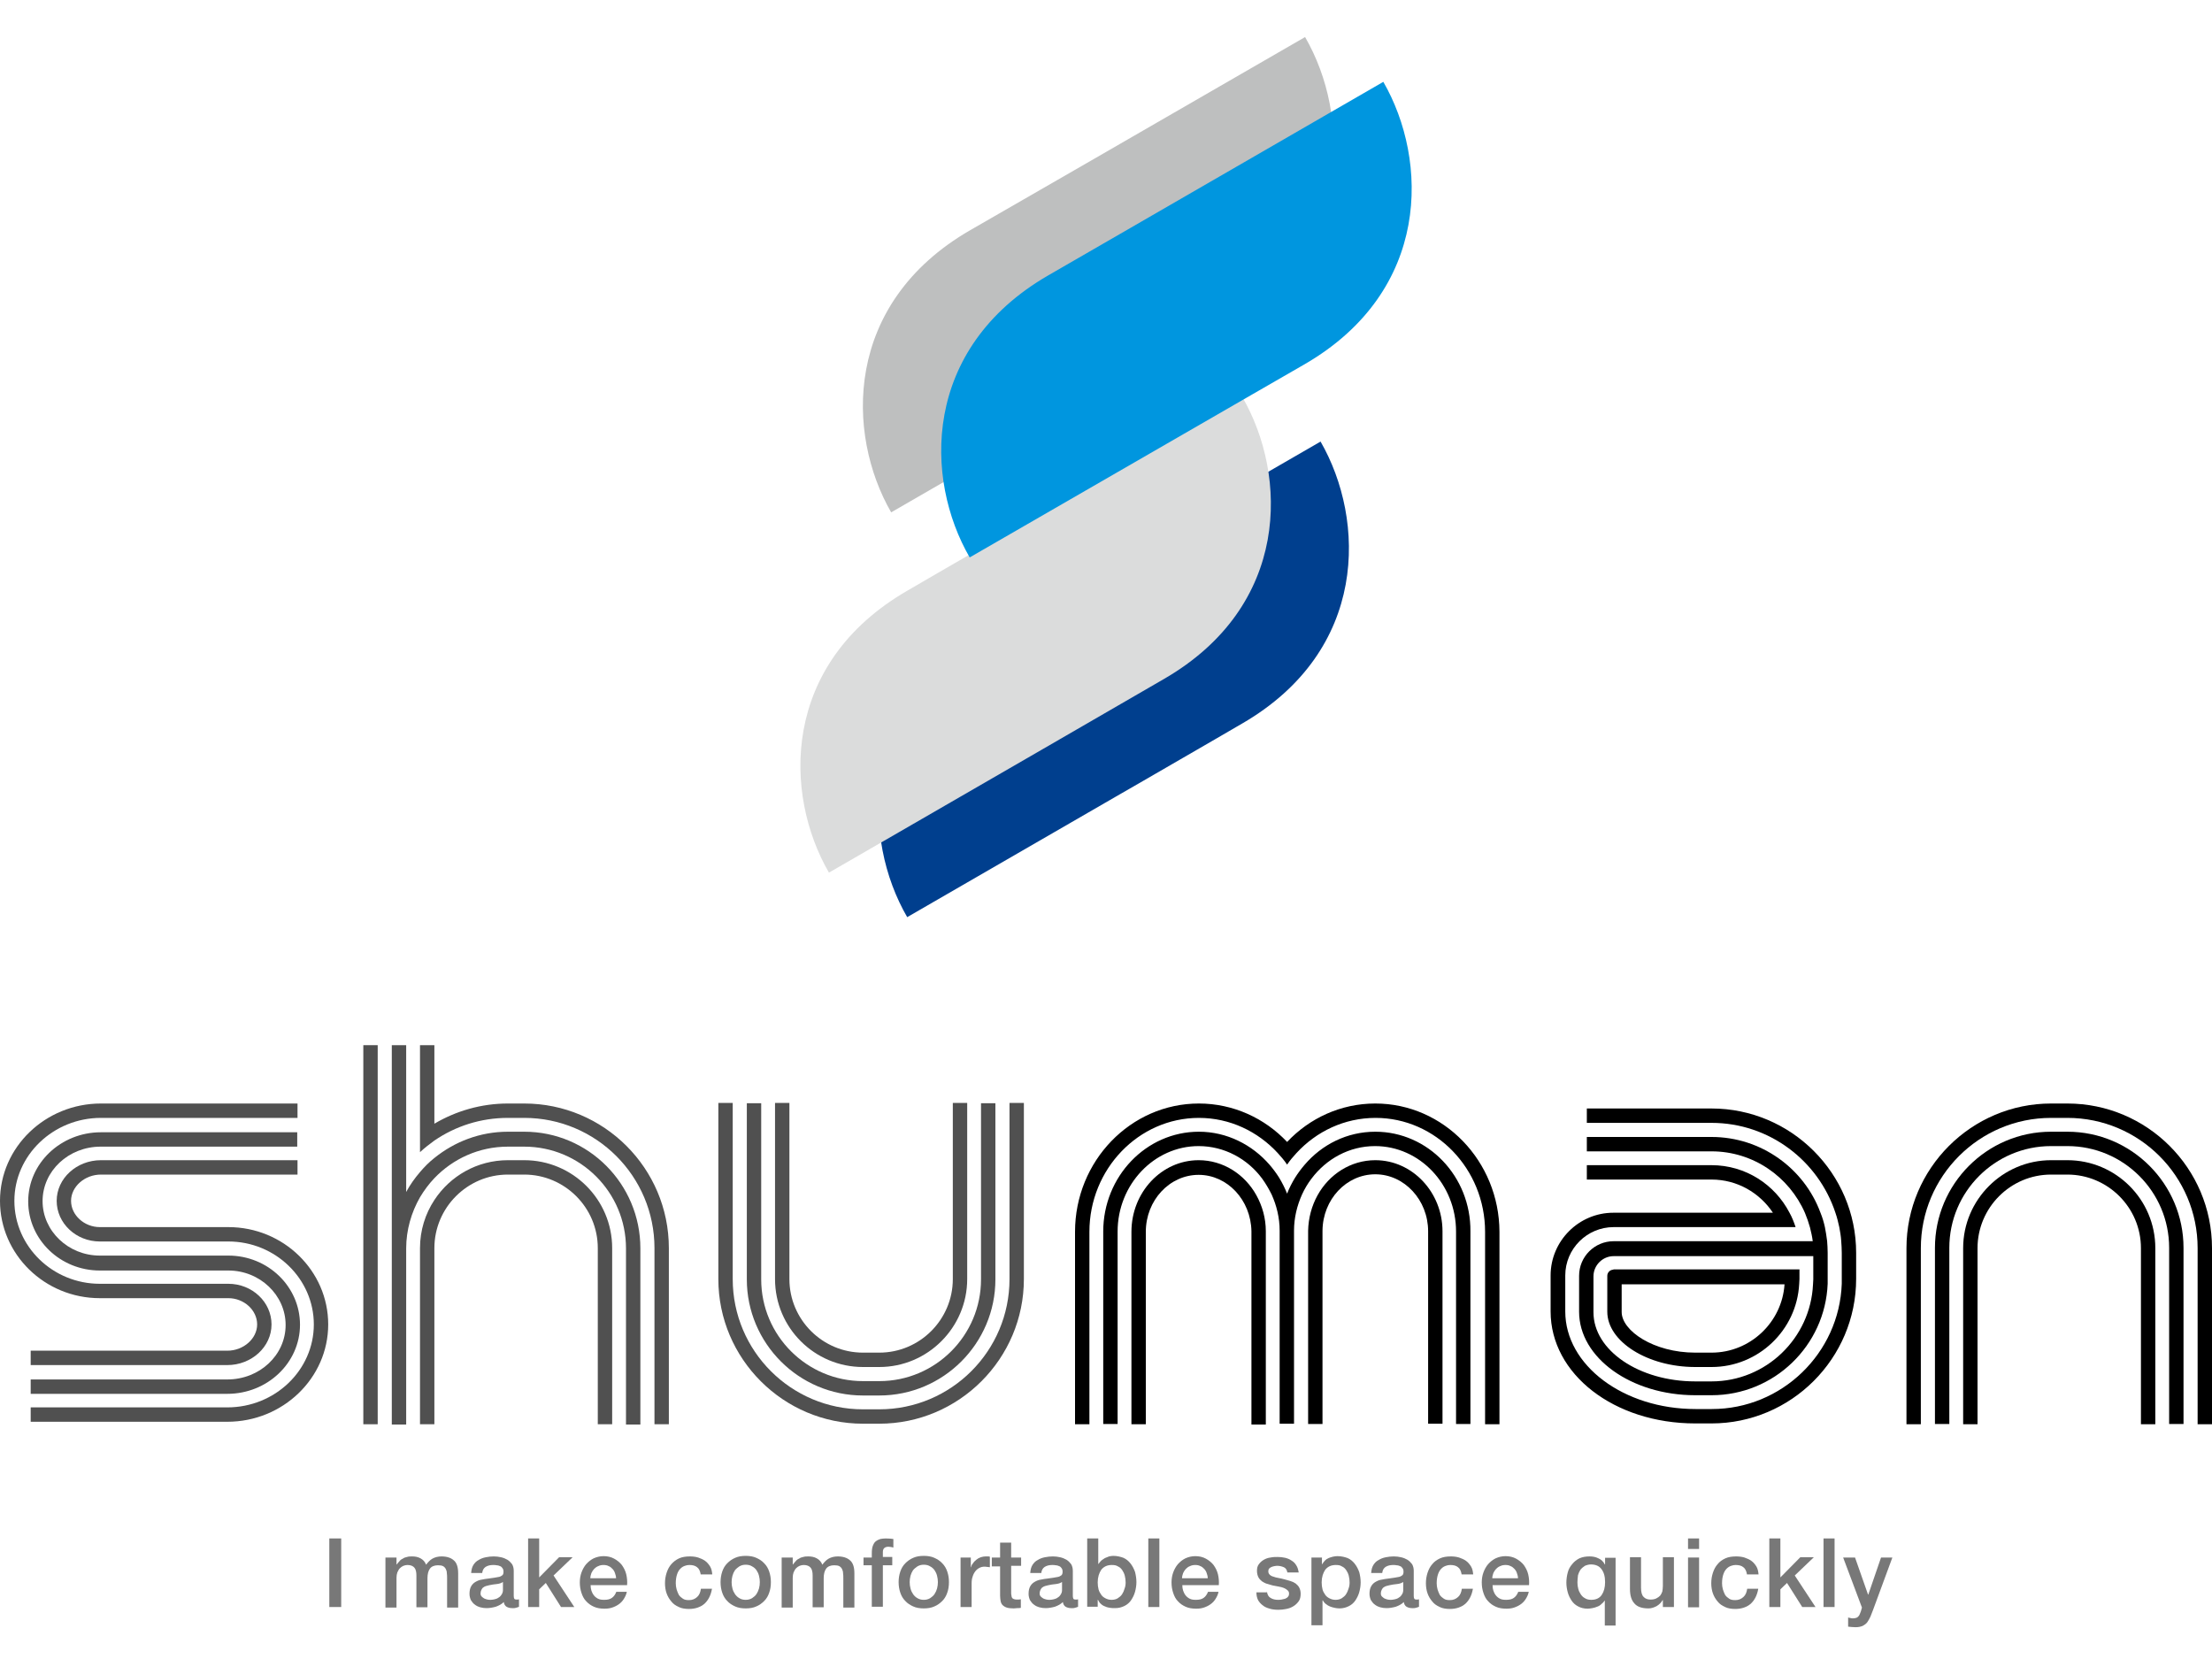 <?xml version="1.0" encoding="utf-8"?>
<!-- Generator: Adobe Illustrator 26.2.1, SVG Export Plug-In . SVG Version: 6.00 Build 0)  -->
<svg version="1.1" id="レイヤー_1" xmlns="http://www.w3.org/2000/svg" xmlns:xlink="http://www.w3.org/1999/xlink" x="0px"
	 y="0px" width="80px" height="60px" viewBox="0 0 80 60" style="enable-background:new 0 0 80 60;" xml:space="preserve">
<style type="text/css">
	.st0{fill:#003F8E;}
	.st1{fill:#DBDCDC;}
	.st2{fill:#BEBFBF;}
	.st3{fill:#0096DF;}
	.st4{fill:#505050;}
	.st5{fill:#787878;}
</style>
<g>
	<g>
		<g>
			<g>
				<path class="st0" d="M47.76,15.97l-7.53,4.35l0,0l-4.58,2.65c-4.58,2.65-4.48,7.37-2.84,10.2l7.53-4.35l0,0l0.99-0.57l2.61-1.51
					l0,0l0.98-0.57C49.5,23.52,49.39,18.8,47.76,15.97z"/>
			</g>
			<g>
				<g>
					<path class="st1" d="M44.93,14.36l-7.53,4.35l0,0l-1.75,1.01l-1.85,1.07l0,0l-0.98,0.57c-4.59,2.65-4.48,7.37-2.84,10.2
						l7.53-4.35l0,0l4.58-2.65C46.68,21.91,46.57,17.19,44.93,14.36z"/>
				</g>
				<g>
					<path class="st2" d="M47.2,1.34l-7.57,4.37l-4.55,2.62c-4.58,2.65-4.48,7.37-2.85,10.2l9.8-5.66l2.31-1.34
						C48.94,8.9,48.84,4.17,47.2,1.34z"/>
				</g>
			</g>
			<g>
				<path class="st3" d="M50.03,2.96l-9.14,5.28l-2.98,1.72c-4.58,2.65-4.48,7.37-2.84,10.2l10.21-5.89l1.91-1.1
					C51.77,10.51,51.66,5.79,50.03,2.96z"/>
			</g>
		</g>
		<g>
			<g>
				<g>
					<path class="st4" d="M36.51,39.89v6.37c0,2.6-2.11,4.71-4.71,4.71h-0.59c-2.6,0-4.71-2.11-4.71-4.71v-6.37h-0.52v6.37
						c0,2.88,2.35,5.23,5.23,5.23h0.59c2.88,0,5.23-2.35,5.23-5.23v-6.37H36.51z"/>
					<path class="st4" d="M31.21,49.44h0.59c1.75,0,3.18-1.43,3.18-3.18v-6.37h-0.52v6.37c0,1.46-1.19,2.66-2.66,2.66h-0.59
						c-1.46,0-2.66-1.19-2.66-2.66v-6.37h-0.52v6.37C28.03,48.02,29.46,49.44,31.21,49.44z"/>
					<path class="st4" d="M31.21,50.47h0.59c2.32,0,4.2-1.89,4.2-4.2v-6.37h-0.52v6.37c0,2.03-1.65,3.68-3.68,3.68h-0.59
						c-2.03,0-3.68-1.65-3.68-3.68v-6.37h-0.52v6.37C27.01,48.58,28.89,50.47,31.21,50.47z"/>
				</g>
				<g>
					<path d="M74.77,41.96h-0.59c-1.75,0-3.18,1.43-3.18,3.18v6.37h0.52v-6.37c0-1.46,1.19-2.66,2.66-2.66h0.59
						c1.46,0,2.66,1.19,2.66,2.66v6.37h0.52v-6.37C77.95,43.38,76.52,41.96,74.77,41.96z"/>
					<path d="M74.77,39.91h-0.59c-2.88,0-5.23,2.35-5.23,5.23v6.37h0.52v-6.37c0-2.6,2.11-4.71,4.71-4.71h0.59
						c2.6,0,4.71,2.11,4.71,4.71v6.37H80v-6.37C80,42.25,77.65,39.91,74.77,39.91z"/>
					<path d="M74.77,40.93h-0.59c-2.32,0-4.2,1.89-4.2,4.2v6.37h0.52v-6.37c0-2.03,1.65-3.68,3.68-3.68h0.59
						c2.03,0,3.68,1.65,3.68,3.68v6.37h0.52v-6.37C78.97,42.82,77.09,40.93,74.77,40.93z"/>
				</g>
				<g>
					<path class="st4" d="M18.96,39.91h-0.59c-0.97,0-1.88,0.27-2.66,0.73V37.8h-0.52v3.19v0.68c0.16-0.15,0.34-0.29,0.52-0.42
						c0.76-0.52,1.67-0.82,2.66-0.82h0.59c2.6,0,4.71,2.11,4.71,4.71v6.37h0.52v-6.37C24.19,42.25,21.84,39.91,18.96,39.91z"/>
					<path class="st4" d="M18.96,41.96h-0.59c-1.11,0-2.09,0.57-2.66,1.44c-0.33,0.5-0.52,1.1-0.52,1.74v6.37h0.52v-6.37
						c0-1.46,1.19-2.66,2.66-2.66h0.59c1.46,0,2.66,1.19,2.66,2.66v6.37h0.52v-6.37C22.14,43.38,20.71,41.96,18.96,41.96z"/>
					<path class="st4" d="M18.96,40.93h-0.59c-1.01,0-1.93,0.36-2.66,0.95c-0.19,0.15-0.36,0.32-0.52,0.51
						c-0.19,0.22-0.36,0.46-0.5,0.72v-1.68V37.8h-0.52v4.23v3.11v1.32v5.06h0.52v-5.87v-0.5c0-0.67,0.19-1.31,0.5-1.85
						c0.15-0.25,0.32-0.48,0.52-0.69c0.67-0.7,1.61-1.14,2.66-1.14h0.59c2.03,0,3.68,1.65,3.68,3.68v6.37h0.52v-6.37
						C23.16,42.82,21.28,40.93,18.96,40.93z"/>
					<polygon class="st4" points="13.14,45.14 13.14,51.51 13.66,51.51 13.66,45.14 13.66,42.86 13.66,37.8 13.14,37.8 					"/>
				</g>
				<g>
					<path class="st4" d="M8.26,44.38H5.94v0h-0.3H3.61c-0.56,0-1.04-0.43-1.04-0.95c0-0.51,0.49-0.95,1.08-0.95h7.11v-0.52H3.65
						c-0.88,0-1.6,0.66-1.6,1.47s0.7,1.47,1.56,1.47h2.33v0h2.32c1.7,0,3.09,1.35,3.09,3c0,1.65-1.4,3-3.13,3H1.11v0.52h7.11
						c2.01,0,3.65-1.58,3.65-3.52C11.87,45.96,10.25,44.38,8.26,44.38z"/>
					<path class="st4" d="M3.65,40.43h7.11v-0.52H3.65C1.64,39.91,0,41.49,0,43.43c0,1.94,1.62,3.52,3.61,3.52h2.33v0h2.32
						c0.56,0,1.04,0.43,1.04,0.95c0,0.51-0.49,0.95-1.08,0.95H1.11v0.52h7.11c0.88,0,1.6-0.66,1.6-1.47c0-0.81-0.7-1.47-1.56-1.47
						H5.94v0H5.58H3.61c-1.7,0-3.09-1.35-3.09-3C0.52,41.78,1.93,40.43,3.65,40.43z"/>
					<path class="st4" d="M8.26,45.41H5.94v0H5.53H3.61c-1.14,0-2.07-0.89-2.07-1.97c0-1.09,0.94-1.97,2.1-1.97h7.11v-0.52H3.65
						c-1.45,0-2.63,1.12-2.63,2.5c0,1.38,1.16,2.5,2.59,2.5h2.33v0h2.32c1.14,0,2.07,0.89,2.07,1.97c0,1.09-0.94,1.97-2.11,1.97
						H1.11v0.52h7.11c1.45,0,2.63-1.12,2.63-2.5C10.85,46.53,9.69,45.41,8.26,45.41z"/>
				</g>
				<g>
					<path d="M49.74,41.96c-0.89,0-1.67,0.51-2.09,1.27c-0.21,0.38-0.33,0.82-0.34,1.28c0,0.01,0,0.02,0,0.03v6.96h0h0.52h0v-6.96
						c0-0.01,0-0.02,0-0.03c0.01-1.13,0.86-2.04,1.91-2.04c1.05,0,1.91,0.93,1.91,2.06v6.96h0.52v-6.96
						C52.17,43.12,51.08,41.96,49.74,41.96z"/>
					<path d="M49.74,39.91c-1.25,0-2.38,0.53-3.19,1.39c-0.81-0.86-1.95-1.39-3.19-1.39c-2.47,0-4.48,2.08-4.48,4.64v6.96h0.52
						v-6.96c0-2.27,1.78-4.12,3.96-4.12c1.12,0,2.13,0.49,2.85,1.27c0.12,0.13,0.24,0.27,0.34,0.42c0.1-0.15,0.22-0.29,0.34-0.42
						c0.72-0.78,1.73-1.27,2.86-1.27c2.18,0,3.96,1.85,3.96,4.12v6.96h0.52v-6.96C54.22,41.99,52.21,39.91,49.74,39.91z"/>
					<path d="M45.44,43.23c-0.42-0.76-1.2-1.27-2.09-1.27c-1.34,0-2.43,1.16-2.43,2.59v6.96h0.52v-6.96c0-1.14,0.86-2.06,1.91-2.06
						c1.04,0,1.89,0.91,1.91,2.04c0,0.01,0,0.02,0,0.03v6.96h0h0.52h0v-6.96c0-0.01,0-0.02,0-0.03
						C45.78,44.05,45.65,43.61,45.44,43.23z"/>
					<path d="M49.74,40.93c-1.02,0-1.93,0.46-2.56,1.2c-0.12,0.14-0.24,0.3-0.34,0.46c-0.11,0.18-0.21,0.37-0.29,0.58
						c-0.08-0.2-0.18-0.4-0.29-0.58c-0.1-0.16-0.22-0.32-0.34-0.46c-0.63-0.73-1.55-1.2-2.56-1.2c-1.91,0-3.46,1.62-3.46,3.61v6.96
						h0.52v-6.96c0-1.7,1.32-3.09,2.93-3.09c0.93,0,1.77,0.46,2.3,1.18c0.13,0.18,0.24,0.37,0.34,0.57c0.18,0.4,0.29,0.84,0.29,1.31
						c0,0.01,0,0.01,0,0.02v6.96h0h0.52h0v-6.96c0-0.01,0-0.01,0-0.02c0-0.47,0.11-0.91,0.29-1.31c0.09-0.2,0.21-0.4,0.34-0.57
						c0.54-0.72,1.37-1.18,2.3-1.18c1.62,0,2.93,1.39,2.93,3.09v6.96h0.52v-6.96C53.2,42.55,51.65,40.93,49.74,40.93z"/>
				</g>
				<g>
					<path d="M61.9,40.09h-4.51v0.52h4.51c2.09,0,3.86,1.37,4.48,3.25c0.06,0.17,0.1,0.34,0.14,0.52c0.03,0.16,0.06,0.33,0.07,0.5
						c0.01,0.14,0.02,0.29,0.02,0.43v0.09v0.5v0.35c0,0.06,0,0.12,0,0.18c-0.09,2.51-2.17,4.53-4.7,4.53h-0.59
						c-2.6,0-4.71-1.58-4.71-3.53v-0.6h0v-0.7c0-0.97,0.79-1.75,1.75-1.75h6.03h0.55c-0.06-0.18-0.13-0.36-0.22-0.52
						c-0.53-1.02-1.59-1.72-2.82-1.72h-4.51v0.52h4.51c0.93,0,1.74,0.48,2.22,1.2h-5.77c-1.25,0-2.27,1.02-2.27,2.27v0.44l0,0v0.86
						c0,2.27,2.3,4.05,5.23,4.05h0.59c2.88,0,5.23-2.35,5.23-5.23v-0.94C67.13,42.44,64.78,40.09,61.9,40.09z"/>
					<path d="M65.28,43.87c0.07,0.17,0.13,0.34,0.18,0.52c0.04,0.16,0.08,0.33,0.1,0.5h-0.51h-0.53h-6.16
						c-0.69,0-1.25,0.56-1.25,1.25v0.44h0v0.86c0,1.67,1.89,3.02,4.2,3.02h0.59c2.26,0,4.11-1.79,4.2-4.03c0-0.06,0-0.12,0-0.18
						v-0.35v-0.5v-0.09c0-0.15-0.01-0.29-0.02-0.43c-0.02-0.17-0.05-0.34-0.08-0.5c-0.04-0.18-0.09-0.35-0.16-0.52
						c-0.59-1.6-2.14-2.74-3.94-2.74h-4.51v0.52h4.51C63.41,41.64,64.71,42.56,65.28,43.87z M65.58,45.92v0.35
						c0,0.06-0.01,0.12-0.01,0.18c-0.09,1.95-1.7,3.51-3.67,3.51h-0.59c-2.03,0-3.68-1.12-3.68-2.5v-0.6h0v-0.7
						c0-0.4,0.33-0.73,0.73-0.73h6.2h0.52h0.5V45.92z"/>
					<path d="M58.35,45.92c-0.12,0-0.22,0.1-0.22,0.22v0.44h0v0.86c0,1.08,1.46,2,3.18,2h0.59c1.69,0,3.08-1.33,3.17-3
						c0-0.06,0.01-0.12,0.01-0.18v-0.35h-0.52H58.35z M61.9,48.92h-0.59c-1.5,0-2.66-0.79-2.66-1.47v-0.6l0,0v-0.4h5.89
						C64.45,47.82,63.3,48.92,61.9,48.92z"/>
				</g>
			</g>
			<g>
				<g>
					<path class="st5" d="M11.91,55.64h0.43v2.48h-0.43V55.64z"/>
					<path class="st5" d="M13.96,56.33h0.38v0.25h0.01c0.03-0.04,0.06-0.08,0.1-0.12c0.03-0.04,0.07-0.07,0.12-0.09
						c0.04-0.03,0.09-0.05,0.15-0.06c0.06-0.02,0.12-0.02,0.19-0.02c0.11,0,0.21,0.02,0.3,0.07c0.09,0.05,0.16,0.12,0.2,0.23
						c0.07-0.09,0.14-0.17,0.23-0.22c0.09-0.05,0.2-0.08,0.33-0.08c0.19,0,0.34,0.05,0.44,0.14c0.11,0.09,0.16,0.25,0.16,0.47v1.24
						h-0.4v-1.05c0-0.07,0-0.14-0.01-0.2c0-0.06-0.02-0.11-0.04-0.15c-0.02-0.04-0.06-0.08-0.1-0.1c-0.04-0.02-0.1-0.03-0.18-0.03
						c-0.13,0-0.23,0.04-0.29,0.12c-0.06,0.08-0.09,0.2-0.09,0.35v1.05h-0.4v-1.15c0-0.12-0.02-0.22-0.07-0.28
						c-0.05-0.06-0.13-0.1-0.25-0.1c-0.05,0-0.1,0.01-0.15,0.03c-0.05,0.02-0.09,0.05-0.13,0.09c-0.04,0.04-0.06,0.09-0.09,0.15
						c-0.02,0.06-0.03,0.12-0.03,0.2v1.07h-0.4V56.33z"/>
					<path class="st5" d="M18.58,57.72c0,0.05,0.01,0.08,0.02,0.1c0.01,0.02,0.04,0.03,0.07,0.03c0.01,0,0.03,0,0.04,0
						c0.02,0,0.03,0,0.06-0.01v0.27c-0.01,0.01-0.03,0.01-0.05,0.02c-0.02,0.01-0.04,0.01-0.07,0.02c-0.02,0.01-0.05,0.01-0.07,0.01
						c-0.02,0-0.04,0-0.06,0c-0.08,0-0.15-0.02-0.2-0.05c-0.05-0.03-0.09-0.09-0.1-0.17c-0.08,0.08-0.18,0.13-0.29,0.17
						c-0.11,0.03-0.23,0.05-0.33,0.05c-0.08,0-0.16-0.01-0.23-0.03c-0.07-0.02-0.14-0.05-0.2-0.1c-0.06-0.04-0.1-0.1-0.14-0.16
						c-0.03-0.07-0.05-0.14-0.05-0.23c0-0.11,0.02-0.2,0.06-0.27c0.04-0.07,0.09-0.12,0.16-0.16c0.07-0.04,0.14-0.07,0.22-0.08
						c0.08-0.02,0.17-0.03,0.25-0.04c0.07-0.01,0.14-0.02,0.21-0.03c0.06-0.01,0.12-0.02,0.17-0.03c0.05-0.01,0.09-0.04,0.12-0.06
						c0.03-0.03,0.04-0.07,0.04-0.13c0-0.05-0.01-0.09-0.04-0.13c-0.02-0.03-0.05-0.06-0.09-0.07c-0.04-0.02-0.08-0.03-0.12-0.03
						c-0.04-0.01-0.09-0.01-0.12-0.01c-0.11,0-0.2,0.02-0.28,0.07c-0.07,0.05-0.11,0.12-0.12,0.22h-0.4
						c0.01-0.12,0.03-0.21,0.08-0.29c0.05-0.08,0.11-0.14,0.19-0.18c0.08-0.05,0.16-0.08,0.26-0.1c0.1-0.02,0.19-0.03,0.29-0.03
						c0.09,0,0.17,0.01,0.26,0.03c0.09,0.02,0.16,0.05,0.23,0.09c0.07,0.04,0.12,0.1,0.17,0.16c0.04,0.07,0.06,0.15,0.06,0.24V57.72
						z M18.18,57.22c-0.06,0.04-0.13,0.06-0.22,0.07c-0.09,0.01-0.18,0.02-0.26,0.04c-0.04,0.01-0.08,0.02-0.12,0.03
						c-0.04,0.01-0.07,0.03-0.1,0.05c-0.03,0.02-0.05,0.05-0.07,0.09c-0.02,0.04-0.03,0.08-0.03,0.13c0,0.04,0.01,0.08,0.04,0.11
						c0.03,0.03,0.06,0.05,0.09,0.07c0.04,0.02,0.08,0.03,0.12,0.04c0.04,0.01,0.08,0.01,0.12,0.01c0.04,0,0.09-0.01,0.14-0.02
						c0.05-0.01,0.1-0.03,0.14-0.06c0.05-0.03,0.08-0.06,0.11-0.11c0.03-0.04,0.05-0.1,0.05-0.16V57.22z"/>
					<path class="st5" d="M19.1,55.64h0.4v1.41l0.72-0.73h0.49l-0.69,0.66l0.75,1.14h-0.48l-0.55-0.87l-0.24,0.23v0.64h-0.4V55.64z"
						/>
					<path class="st5" d="M21.36,57.33c0,0.07,0.01,0.14,0.03,0.2c0.02,0.06,0.05,0.12,0.09,0.17c0.04,0.05,0.09,0.09,0.15,0.12
						c0.06,0.03,0.13,0.04,0.22,0.04c0.12,0,0.21-0.02,0.28-0.07c0.07-0.05,0.12-0.12,0.16-0.22h0.38c-0.02,0.1-0.06,0.18-0.11,0.26
						c-0.05,0.08-0.11,0.14-0.18,0.19c-0.07,0.05-0.15,0.09-0.24,0.12c-0.09,0.03-0.18,0.04-0.28,0.04c-0.14,0-0.27-0.02-0.38-0.07
						c-0.11-0.05-0.2-0.11-0.28-0.2c-0.08-0.08-0.13-0.18-0.17-0.3c-0.04-0.12-0.06-0.24-0.06-0.38c0-0.13,0.02-0.25,0.06-0.36
						c0.04-0.11,0.1-0.22,0.17-0.3c0.08-0.09,0.17-0.16,0.27-0.21c0.11-0.05,0.23-0.08,0.36-0.08c0.14,0,0.27,0.03,0.38,0.09
						c0.11,0.06,0.21,0.14,0.28,0.23c0.07,0.1,0.13,0.21,0.16,0.34c0.03,0.13,0.04,0.26,0.03,0.39H21.36z M22.28,57.07
						c0-0.06-0.02-0.12-0.04-0.18c-0.02-0.06-0.05-0.11-0.09-0.15c-0.04-0.04-0.08-0.08-0.14-0.1c-0.05-0.03-0.12-0.04-0.18-0.04
						c-0.07,0-0.13,0.01-0.19,0.04c-0.06,0.02-0.11,0.06-0.15,0.1c-0.04,0.04-0.07,0.09-0.1,0.15c-0.02,0.06-0.04,0.12-0.04,0.19
						H22.28z"/>
					<path class="st5" d="M25.34,56.93c-0.02-0.11-0.06-0.2-0.13-0.25c-0.07-0.06-0.17-0.08-0.28-0.08c-0.05,0-0.11,0.01-0.16,0.03
						c-0.06,0.02-0.11,0.05-0.16,0.1c-0.05,0.05-0.09,0.11-0.12,0.2c-0.03,0.08-0.05,0.2-0.05,0.33c0,0.07,0.01,0.15,0.03,0.22
						c0.02,0.07,0.05,0.14,0.08,0.2c0.04,0.06,0.09,0.1,0.15,0.14c0.06,0.04,0.13,0.05,0.22,0.05c0.12,0,0.21-0.04,0.29-0.11
						c0.08-0.07,0.12-0.17,0.14-0.3h0.4c-0.04,0.23-0.13,0.41-0.27,0.54c-0.14,0.12-0.33,0.19-0.56,0.19
						c-0.14,0-0.27-0.02-0.37-0.07c-0.11-0.05-0.2-0.11-0.27-0.2c-0.07-0.08-0.13-0.18-0.17-0.29c-0.04-0.11-0.06-0.24-0.06-0.37
						c0-0.13,0.02-0.26,0.06-0.38c0.04-0.12,0.09-0.22,0.17-0.31s0.17-0.16,0.28-0.21c0.11-0.05,0.24-0.07,0.39-0.07
						c0.1,0,0.2,0.01,0.3,0.04c0.09,0.03,0.18,0.07,0.25,0.12c0.07,0.05,0.13,0.12,0.18,0.2c0.05,0.08,0.07,0.18,0.08,0.29H25.34z"
						/>
					<path class="st5" d="M26.97,58.17c-0.14,0-0.27-0.02-0.38-0.07c-0.11-0.05-0.21-0.11-0.29-0.2c-0.08-0.08-0.14-0.18-0.18-0.3
						c-0.04-0.12-0.06-0.24-0.06-0.38c0-0.14,0.02-0.26,0.06-0.38c0.04-0.12,0.1-0.22,0.18-0.3c0.08-0.08,0.17-0.15,0.29-0.2
						c0.11-0.05,0.24-0.07,0.38-0.07c0.14,0,0.27,0.02,0.38,0.07c0.11,0.05,0.21,0.11,0.29,0.2c0.08,0.08,0.14,0.18,0.18,0.3
						c0.04,0.12,0.06,0.24,0.06,0.38c0,0.14-0.02,0.27-0.06,0.38c-0.04,0.12-0.1,0.22-0.18,0.3c-0.08,0.08-0.17,0.15-0.29,0.2
						C27.24,58.15,27.11,58.17,26.97,58.17z M26.97,57.86c0.09,0,0.16-0.02,0.23-0.06c0.06-0.04,0.12-0.09,0.16-0.15
						c0.04-0.06,0.07-0.13,0.09-0.2c0.02-0.08,0.03-0.15,0.03-0.23c0-0.08-0.01-0.15-0.03-0.23c-0.02-0.08-0.05-0.14-0.09-0.2
						c-0.04-0.06-0.1-0.11-0.16-0.14c-0.06-0.04-0.14-0.06-0.23-0.06c-0.09,0-0.16,0.02-0.23,0.06c-0.06,0.04-0.12,0.09-0.16,0.14
						c-0.04,0.06-0.07,0.13-0.09,0.2c-0.02,0.08-0.03,0.15-0.03,0.23c0,0.08,0.01,0.16,0.03,0.23c0.02,0.08,0.05,0.14,0.09,0.2
						c0.04,0.06,0.09,0.11,0.16,0.15C26.8,57.84,26.88,57.86,26.97,57.86z"/>
					<path class="st5" d="M28.29,56.33h0.38v0.25h0.01c0.03-0.04,0.06-0.08,0.1-0.12c0.03-0.04,0.07-0.07,0.12-0.09
						c0.04-0.03,0.09-0.05,0.15-0.06c0.06-0.02,0.12-0.02,0.19-0.02c0.11,0,0.21,0.02,0.3,0.07c0.09,0.05,0.16,0.12,0.2,0.23
						c0.07-0.09,0.14-0.17,0.23-0.22c0.09-0.05,0.2-0.08,0.33-0.08c0.19,0,0.34,0.05,0.44,0.14c0.11,0.09,0.16,0.25,0.16,0.47v1.24
						h-0.4v-1.05c0-0.07,0-0.14-0.01-0.2c0-0.06-0.02-0.11-0.04-0.15c-0.02-0.04-0.06-0.08-0.1-0.1c-0.04-0.02-0.1-0.03-0.18-0.03
						c-0.13,0-0.23,0.04-0.29,0.12c-0.06,0.08-0.09,0.2-0.09,0.35v1.05h-0.4v-1.15c0-0.12-0.02-0.22-0.07-0.28
						c-0.05-0.06-0.13-0.1-0.25-0.1c-0.05,0-0.1,0.01-0.15,0.03c-0.05,0.02-0.09,0.05-0.13,0.09c-0.04,0.04-0.06,0.09-0.09,0.15
						c-0.02,0.06-0.03,0.12-0.03,0.2v1.07h-0.4V56.33z"/>
					<path class="st5" d="M31.23,56.33h0.3v-0.15c0-0.11,0.01-0.21,0.04-0.28c0.03-0.07,0.06-0.13,0.11-0.16
						c0.05-0.04,0.1-0.06,0.16-0.08c0.06-0.01,0.12-0.02,0.19-0.02c0.13,0,0.22,0.01,0.28,0.02v0.31c-0.03-0.01-0.05-0.01-0.08-0.02
						c-0.03,0-0.06-0.01-0.1-0.01c-0.05,0-0.1,0.01-0.14,0.04c-0.04,0.03-0.06,0.08-0.06,0.15v0.18h0.34v0.3h-0.34v1.5h-0.4v-1.5
						h-0.3V56.33z"/>
					<path class="st5" d="M33.41,58.17c-0.14,0-0.27-0.02-0.38-0.07c-0.11-0.05-0.21-0.11-0.29-0.2c-0.08-0.08-0.14-0.18-0.18-0.3
						c-0.04-0.12-0.06-0.24-0.06-0.38c0-0.14,0.02-0.26,0.06-0.38c0.04-0.12,0.1-0.22,0.18-0.3c0.08-0.08,0.17-0.15,0.29-0.2
						c0.11-0.05,0.24-0.07,0.38-0.07c0.14,0,0.27,0.02,0.38,0.07c0.11,0.05,0.21,0.11,0.29,0.2c0.08,0.08,0.14,0.18,0.18,0.3
						c0.04,0.12,0.06,0.24,0.06,0.38c0,0.14-0.02,0.27-0.06,0.38c-0.04,0.12-0.1,0.22-0.18,0.3c-0.08,0.08-0.17,0.15-0.29,0.2
						C33.68,58.15,33.55,58.17,33.41,58.17z M33.41,57.86c0.09,0,0.16-0.02,0.23-0.06c0.06-0.04,0.12-0.09,0.16-0.15
						c0.04-0.06,0.07-0.13,0.09-0.2c0.02-0.08,0.03-0.15,0.03-0.23c0-0.08-0.01-0.15-0.03-0.23c-0.02-0.08-0.05-0.14-0.09-0.2
						c-0.04-0.06-0.1-0.11-0.16-0.14c-0.06-0.04-0.14-0.06-0.23-0.06s-0.16,0.02-0.23,0.06c-0.06,0.04-0.12,0.09-0.16,0.14
						c-0.04,0.06-0.07,0.13-0.09,0.2c-0.02,0.08-0.03,0.15-0.03,0.23c0,0.08,0.01,0.16,0.03,0.23c0.02,0.08,0.05,0.14,0.09,0.2
						c0.04,0.06,0.09,0.11,0.16,0.15C33.25,57.84,33.32,57.86,33.41,57.86z"/>
					<path class="st5" d="M34.74,56.33h0.37v0.35h0.01c0.01-0.05,0.03-0.1,0.07-0.14c0.03-0.05,0.07-0.09,0.12-0.13
						c0.05-0.04,0.1-0.07,0.16-0.09c0.06-0.02,0.12-0.03,0.18-0.03c0.05,0,0.08,0,0.1,0c0.02,0,0.04,0.01,0.05,0.01v0.38
						c-0.03,0-0.06-0.01-0.09-0.01c-0.03,0-0.06-0.01-0.09-0.01c-0.07,0-0.13,0.01-0.19,0.04c-0.06,0.03-0.11,0.07-0.15,0.12
						c-0.04,0.05-0.08,0.12-0.1,0.19c-0.03,0.08-0.04,0.16-0.04,0.26v0.85h-0.4V56.33z"/>
					<path class="st5" d="M35.87,56.33h0.3v-0.54h0.4v0.54h0.36v0.3h-0.36v0.96c0,0.04,0,0.08,0.01,0.11c0,0.03,0.01,0.06,0.02,0.08
						c0.01,0.02,0.03,0.04,0.06,0.05c0.03,0.01,0.06,0.02,0.1,0.02c0.03,0,0.06,0,0.08,0c0.03,0,0.06-0.01,0.08-0.01v0.31
						c-0.04,0.01-0.09,0.01-0.13,0.01c-0.04,0-0.08,0.01-0.13,0.01c-0.1,0-0.19-0.01-0.25-0.03c-0.06-0.02-0.11-0.05-0.15-0.09
						c-0.04-0.04-0.06-0.09-0.07-0.14c-0.01-0.06-0.02-0.12-0.02-0.2v-1.06h-0.3V56.33z"/>
					<path class="st5" d="M38.8,57.72c0,0.05,0.01,0.08,0.02,0.1c0.01,0.02,0.04,0.03,0.07,0.03c0.01,0,0.03,0,0.04,0
						s0.03,0,0.06-0.01v0.27c-0.01,0.01-0.03,0.01-0.05,0.02c-0.02,0.01-0.04,0.01-0.07,0.02c-0.02,0.01-0.05,0.01-0.07,0.01
						c-0.02,0-0.04,0-0.06,0c-0.08,0-0.15-0.02-0.2-0.05c-0.05-0.03-0.09-0.09-0.1-0.17c-0.08,0.08-0.18,0.13-0.29,0.17
						c-0.11,0.03-0.23,0.05-0.33,0.05c-0.08,0-0.16-0.01-0.23-0.03s-0.14-0.05-0.2-0.1c-0.06-0.04-0.1-0.1-0.14-0.16
						c-0.03-0.07-0.05-0.14-0.05-0.23c0-0.11,0.02-0.2,0.06-0.27c0.04-0.07,0.09-0.12,0.16-0.16c0.07-0.04,0.14-0.07,0.22-0.08
						c0.08-0.02,0.17-0.03,0.25-0.04c0.07-0.01,0.14-0.02,0.21-0.03c0.06-0.01,0.12-0.02,0.17-0.03c0.05-0.01,0.09-0.04,0.12-0.06
						c0.03-0.03,0.04-0.07,0.04-0.13c0-0.05-0.01-0.09-0.04-0.13c-0.02-0.03-0.05-0.06-0.09-0.07c-0.04-0.02-0.08-0.03-0.12-0.03
						c-0.04-0.01-0.09-0.01-0.12-0.01c-0.11,0-0.2,0.02-0.28,0.07c-0.07,0.05-0.11,0.12-0.12,0.22h-0.4
						c0.01-0.12,0.03-0.21,0.08-0.29c0.05-0.08,0.11-0.14,0.19-0.18c0.08-0.05,0.16-0.08,0.26-0.1c0.1-0.02,0.19-0.03,0.29-0.03
						c0.09,0,0.17,0.01,0.26,0.03c0.09,0.02,0.16,0.05,0.23,0.09c0.07,0.04,0.12,0.1,0.17,0.16c0.04,0.07,0.06,0.15,0.06,0.24V57.72
						z M38.4,57.22c-0.06,0.04-0.13,0.06-0.22,0.07c-0.09,0.01-0.18,0.02-0.26,0.04c-0.04,0.01-0.08,0.02-0.12,0.03
						c-0.04,0.01-0.07,0.03-0.1,0.05c-0.03,0.02-0.05,0.05-0.07,0.09c-0.02,0.04-0.03,0.08-0.03,0.13c0,0.04,0.01,0.08,0.04,0.11
						c0.03,0.03,0.06,0.05,0.09,0.07c0.04,0.02,0.08,0.03,0.12,0.04c0.04,0.01,0.08,0.01,0.12,0.01c0.04,0,0.09-0.01,0.14-0.02
						c0.05-0.01,0.1-0.03,0.14-0.06c0.05-0.03,0.08-0.06,0.11-0.11c0.03-0.04,0.05-0.1,0.05-0.16V57.22z"/>
					<path class="st5" d="M39.32,55.64h0.4v0.92h0.01c0.03-0.04,0.06-0.08,0.1-0.12c0.04-0.03,0.08-0.06,0.13-0.09
						c0.05-0.02,0.1-0.04,0.15-0.06c0.05-0.01,0.1-0.02,0.15-0.02c0.14,0,0.26,0.03,0.37,0.07c0.11,0.05,0.19,0.12,0.26,0.21
						c0.07,0.09,0.12,0.19,0.16,0.3c0.03,0.12,0.05,0.24,0.05,0.37c0,0.12-0.02,0.24-0.05,0.35c-0.03,0.11-0.08,0.21-0.14,0.3
						c-0.06,0.09-0.14,0.16-0.24,0.21c-0.1,0.05-0.21,0.08-0.34,0.08c-0.06,0-0.12,0-0.18-0.01c-0.06-0.01-0.12-0.02-0.18-0.05
						c-0.06-0.02-0.11-0.05-0.15-0.09c-0.05-0.04-0.08-0.09-0.11-0.15H39.7v0.25h-0.38V55.64z M40.71,57.23
						c0-0.08-0.01-0.16-0.03-0.24c-0.02-0.08-0.05-0.14-0.09-0.2c-0.04-0.06-0.09-0.11-0.16-0.14c-0.06-0.04-0.13-0.05-0.22-0.05
						c-0.17,0-0.29,0.06-0.38,0.17c-0.08,0.12-0.13,0.27-0.13,0.46c0,0.09,0.01,0.17,0.03,0.25c0.02,0.08,0.06,0.14,0.1,0.2
						c0.04,0.06,0.1,0.1,0.16,0.13c0.06,0.03,0.13,0.05,0.21,0.05c0.09,0,0.17-0.02,0.23-0.06c0.06-0.04,0.11-0.08,0.15-0.14
						c0.04-0.06,0.07-0.13,0.09-0.2C40.7,57.38,40.71,57.31,40.71,57.23z"/>
					<path class="st5" d="M41.53,55.64h0.4v2.48h-0.4V55.64z"/>
					<path class="st5" d="M42.76,57.33c0,0.07,0.01,0.14,0.03,0.2c0.02,0.06,0.05,0.12,0.09,0.17c0.04,0.05,0.09,0.09,0.15,0.12
						c0.06,0.03,0.13,0.04,0.22,0.04c0.12,0,0.21-0.02,0.28-0.07c0.07-0.05,0.12-0.12,0.16-0.22h0.38c-0.02,0.1-0.06,0.18-0.11,0.26
						c-0.05,0.08-0.11,0.14-0.18,0.19c-0.07,0.05-0.15,0.09-0.24,0.12c-0.09,0.03-0.18,0.04-0.28,0.04c-0.14,0-0.27-0.02-0.38-0.07
						c-0.11-0.05-0.2-0.11-0.28-0.2c-0.08-0.08-0.13-0.18-0.17-0.3c-0.04-0.12-0.06-0.24-0.06-0.38c0-0.13,0.02-0.25,0.06-0.36
						c0.04-0.11,0.1-0.22,0.17-0.3c0.08-0.09,0.17-0.16,0.27-0.21c0.11-0.05,0.23-0.08,0.36-0.08c0.14,0,0.27,0.03,0.38,0.09
						c0.11,0.06,0.21,0.14,0.28,0.23c0.07,0.1,0.13,0.21,0.16,0.34c0.03,0.13,0.04,0.26,0.03,0.39H42.76z M43.68,57.07
						c0-0.06-0.02-0.12-0.04-0.18c-0.02-0.06-0.05-0.11-0.09-0.15c-0.04-0.04-0.08-0.08-0.14-0.1c-0.05-0.03-0.12-0.04-0.18-0.04
						c-0.07,0-0.13,0.01-0.19,0.04c-0.06,0.02-0.11,0.06-0.15,0.1c-0.04,0.04-0.07,0.09-0.1,0.15c-0.02,0.06-0.04,0.12-0.04,0.19
						H43.68z"/>
					<path class="st5" d="M45.82,57.55c0.01,0.12,0.06,0.2,0.13,0.24c0.08,0.05,0.17,0.07,0.27,0.07c0.04,0,0.08,0,0.13-0.01
						c0.05-0.01,0.09-0.02,0.13-0.03c0.04-0.02,0.08-0.04,0.1-0.07c0.03-0.03,0.04-0.07,0.04-0.12c0-0.05-0.02-0.09-0.06-0.12
						c-0.03-0.03-0.08-0.06-0.13-0.08c-0.05-0.02-0.12-0.04-0.19-0.05c-0.07-0.01-0.14-0.03-0.21-0.04
						c-0.07-0.02-0.15-0.04-0.21-0.06c-0.07-0.02-0.13-0.06-0.18-0.09c-0.05-0.04-0.1-0.09-0.13-0.15
						c-0.03-0.06-0.05-0.14-0.05-0.23c0-0.1,0.02-0.18,0.07-0.24c0.05-0.07,0.11-0.12,0.18-0.16c0.07-0.04,0.15-0.07,0.24-0.08
						c0.09-0.02,0.17-0.02,0.26-0.02c0.09,0,0.18,0.01,0.27,0.03c0.08,0.02,0.16,0.05,0.23,0.1c0.07,0.04,0.13,0.1,0.17,0.17
						c0.05,0.07,0.07,0.16,0.09,0.26h-0.41c-0.02-0.1-0.06-0.16-0.13-0.19c-0.07-0.03-0.15-0.05-0.23-0.05c-0.03,0-0.06,0-0.1,0.01
						c-0.04,0.01-0.07,0.01-0.11,0.03c-0.03,0.01-0.06,0.03-0.09,0.06c-0.02,0.02-0.03,0.06-0.03,0.1c0,0.05,0.02,0.09,0.05,0.12
						c0.03,0.03,0.08,0.06,0.13,0.07c0.05,0.02,0.12,0.04,0.19,0.05c0.07,0.01,0.14,0.03,0.22,0.05c0.07,0.02,0.14,0.04,0.21,0.06
						c0.07,0.02,0.13,0.05,0.19,0.09c0.05,0.04,0.1,0.09,0.13,0.15c0.03,0.06,0.05,0.13,0.05,0.22c0,0.11-0.02,0.2-0.07,0.27
						c-0.05,0.07-0.11,0.13-0.19,0.18c-0.08,0.05-0.16,0.08-0.26,0.1c-0.1,0.02-0.19,0.03-0.28,0.03c-0.11,0-0.22-0.01-0.32-0.04
						c-0.1-0.03-0.18-0.06-0.25-0.12c-0.07-0.05-0.13-0.12-0.17-0.19c-0.04-0.08-0.06-0.17-0.06-0.28H45.82z"/>
					<path class="st5" d="M47.43,56.33h0.38v0.24h0.01c0.06-0.1,0.13-0.18,0.23-0.22c0.1-0.04,0.21-0.07,0.32-0.07
						c0.14,0,0.26,0.03,0.37,0.07c0.11,0.05,0.19,0.12,0.26,0.21c0.07,0.09,0.12,0.19,0.16,0.3c0.03,0.12,0.05,0.24,0.05,0.37
						c0,0.12-0.02,0.24-0.05,0.35c-0.03,0.11-0.08,0.21-0.14,0.3c-0.06,0.09-0.14,0.16-0.24,0.21c-0.1,0.05-0.21,0.08-0.34,0.08
						c-0.06,0-0.12-0.01-0.17-0.02c-0.06-0.01-0.11-0.03-0.17-0.05c-0.05-0.02-0.1-0.05-0.15-0.09c-0.05-0.04-0.08-0.08-0.11-0.13
						h-0.01v0.9h-0.4V56.33z M48.81,57.23c0-0.08-0.01-0.16-0.03-0.24c-0.02-0.08-0.05-0.14-0.09-0.2
						c-0.04-0.06-0.09-0.11-0.16-0.14c-0.06-0.04-0.13-0.05-0.22-0.05c-0.17,0-0.29,0.06-0.38,0.17c-0.08,0.12-0.13,0.27-0.13,0.46
						c0,0.09,0.01,0.17,0.03,0.25c0.02,0.08,0.06,0.14,0.1,0.2c0.04,0.06,0.1,0.1,0.16,0.13c0.06,0.03,0.13,0.05,0.21,0.05
						c0.09,0,0.17-0.02,0.23-0.06c0.06-0.04,0.11-0.08,0.15-0.14c0.04-0.06,0.07-0.13,0.09-0.2C48.8,57.38,48.81,57.31,48.81,57.23z
						"/>
					<path class="st5" d="M51.13,57.72c0,0.05,0.01,0.08,0.02,0.1c0.01,0.02,0.04,0.03,0.07,0.03c0.01,0,0.03,0,0.04,0
						s0.03,0,0.06-0.01v0.27c-0.01,0.01-0.03,0.01-0.05,0.02c-0.02,0.01-0.04,0.01-0.07,0.02c-0.02,0.01-0.05,0.01-0.07,0.01
						c-0.02,0-0.04,0-0.06,0c-0.08,0-0.15-0.02-0.2-0.05c-0.05-0.03-0.09-0.09-0.1-0.17c-0.08,0.08-0.18,0.13-0.29,0.17
						c-0.11,0.03-0.23,0.05-0.33,0.05c-0.08,0-0.16-0.01-0.23-0.03c-0.07-0.02-0.14-0.05-0.2-0.1c-0.06-0.04-0.1-0.1-0.14-0.16
						c-0.03-0.07-0.05-0.14-0.05-0.23c0-0.11,0.02-0.2,0.06-0.27c0.04-0.07,0.09-0.12,0.16-0.16c0.07-0.04,0.14-0.07,0.22-0.08
						c0.08-0.02,0.17-0.03,0.25-0.04c0.07-0.01,0.14-0.02,0.21-0.03c0.06-0.01,0.12-0.02,0.17-0.03c0.05-0.01,0.09-0.04,0.12-0.06
						c0.03-0.03,0.04-0.07,0.04-0.13c0-0.05-0.01-0.09-0.04-0.13c-0.02-0.03-0.05-0.06-0.09-0.07c-0.04-0.02-0.08-0.03-0.12-0.03
						c-0.04-0.01-0.09-0.01-0.12-0.01c-0.11,0-0.2,0.02-0.28,0.07c-0.07,0.05-0.11,0.12-0.12,0.22h-0.4
						c0.01-0.12,0.03-0.21,0.08-0.29c0.05-0.08,0.11-0.14,0.19-0.18c0.08-0.05,0.16-0.08,0.26-0.1c0.1-0.02,0.19-0.03,0.29-0.03
						c0.09,0,0.17,0.01,0.26,0.03c0.09,0.02,0.16,0.05,0.23,0.09c0.07,0.04,0.12,0.1,0.17,0.16c0.04,0.07,0.06,0.15,0.06,0.24V57.72
						z M50.74,57.22c-0.06,0.04-0.13,0.06-0.22,0.07c-0.09,0.01-0.18,0.02-0.26,0.04c-0.04,0.01-0.08,0.02-0.12,0.03
						c-0.04,0.01-0.07,0.03-0.1,0.05c-0.03,0.02-0.05,0.05-0.07,0.09c-0.02,0.04-0.03,0.08-0.03,0.13c0,0.04,0.01,0.08,0.04,0.11
						c0.03,0.03,0.06,0.05,0.09,0.07c0.04,0.02,0.08,0.03,0.12,0.04c0.04,0.01,0.08,0.01,0.12,0.01c0.04,0,0.09-0.01,0.14-0.02
						c0.05-0.01,0.1-0.03,0.14-0.06c0.05-0.03,0.08-0.06,0.11-0.11c0.03-0.04,0.05-0.1,0.05-0.16V57.22z"/>
					<path class="st5" d="M52.86,56.93c-0.02-0.11-0.06-0.2-0.13-0.25c-0.07-0.06-0.17-0.08-0.28-0.08c-0.05,0-0.11,0.01-0.16,0.03
						c-0.06,0.02-0.11,0.05-0.16,0.1c-0.05,0.05-0.09,0.11-0.12,0.2c-0.03,0.08-0.05,0.2-0.05,0.33c0,0.07,0.01,0.15,0.03,0.22
						c0.02,0.07,0.05,0.14,0.08,0.2c0.04,0.06,0.09,0.1,0.15,0.14c0.06,0.04,0.13,0.05,0.22,0.05c0.12,0,0.21-0.04,0.29-0.11
						c0.08-0.07,0.12-0.17,0.14-0.3h0.4c-0.04,0.23-0.13,0.41-0.27,0.54c-0.14,0.12-0.33,0.19-0.56,0.19
						c-0.14,0-0.27-0.02-0.37-0.07c-0.11-0.05-0.2-0.11-0.27-0.2c-0.07-0.08-0.13-0.18-0.17-0.29c-0.04-0.11-0.06-0.24-0.06-0.37
						c0-0.13,0.02-0.26,0.06-0.38c0.04-0.12,0.09-0.22,0.17-0.31c0.07-0.09,0.17-0.16,0.28-0.21c0.11-0.05,0.24-0.07,0.39-0.07
						c0.1,0,0.2,0.01,0.3,0.04c0.09,0.03,0.18,0.07,0.25,0.12c0.07,0.05,0.13,0.12,0.18,0.2c0.05,0.08,0.07,0.18,0.08,0.29H52.86z"
						/>
					<path class="st5" d="M53.98,57.33c0,0.07,0.01,0.14,0.03,0.2c0.02,0.06,0.05,0.12,0.09,0.17c0.04,0.05,0.09,0.09,0.15,0.12
						c0.06,0.03,0.13,0.04,0.22,0.04c0.12,0,0.21-0.02,0.28-0.07c0.07-0.05,0.12-0.12,0.16-0.22h0.38c-0.02,0.1-0.06,0.18-0.11,0.26
						c-0.05,0.08-0.11,0.14-0.18,0.19c-0.07,0.05-0.15,0.09-0.24,0.12c-0.09,0.03-0.18,0.04-0.28,0.04c-0.14,0-0.27-0.02-0.38-0.07
						c-0.11-0.05-0.2-0.11-0.28-0.2c-0.08-0.08-0.13-0.18-0.17-0.3c-0.04-0.12-0.06-0.24-0.06-0.38c0-0.13,0.02-0.25,0.06-0.36
						c0.04-0.11,0.1-0.22,0.17-0.3c0.08-0.09,0.17-0.16,0.27-0.21c0.11-0.05,0.23-0.08,0.36-0.08c0.14,0,0.27,0.03,0.38,0.09
						c0.11,0.06,0.21,0.14,0.28,0.23c0.07,0.1,0.13,0.21,0.16,0.34c0.03,0.13,0.04,0.26,0.03,0.39H53.98z M54.9,57.07
						c0-0.06-0.02-0.12-0.04-0.18c-0.02-0.06-0.05-0.11-0.09-0.15c-0.04-0.04-0.08-0.08-0.14-0.1c-0.05-0.03-0.12-0.04-0.18-0.04
						c-0.07,0-0.13,0.01-0.19,0.04c-0.06,0.02-0.11,0.06-0.15,0.1c-0.04,0.04-0.07,0.09-0.1,0.15c-0.02,0.06-0.04,0.12-0.04,0.19
						H54.9z"/>
					<path class="st5" d="M58.44,58.79h-0.4v-0.9h-0.01c-0.03,0.05-0.07,0.09-0.12,0.13c-0.04,0.04-0.09,0.07-0.15,0.09
						c-0.05,0.02-0.11,0.04-0.17,0.05c-0.06,0.01-0.12,0.02-0.17,0.02c-0.13,0-0.25-0.03-0.34-0.08c-0.1-0.05-0.18-0.12-0.24-0.21
						c-0.06-0.09-0.11-0.19-0.14-0.3c-0.03-0.11-0.05-0.23-0.05-0.35c0-0.13,0.02-0.26,0.05-0.37c0.03-0.12,0.09-0.22,0.16-0.3
						c0.07-0.09,0.16-0.16,0.26-0.21c0.11-0.05,0.23-0.07,0.37-0.07c0.12,0,0.22,0.02,0.32,0.07c0.1,0.04,0.18,0.12,0.23,0.22h0.01
						v-0.24h0.38V58.79z M57.05,57.23c0,0.08,0.01,0.16,0.03,0.23c0.02,0.08,0.05,0.14,0.09,0.2c0.04,0.06,0.09,0.11,0.15,0.14
						c0.06,0.04,0.14,0.06,0.23,0.06c0.17,0,0.3-0.06,0.38-0.18c0.08-0.12,0.12-0.27,0.12-0.46c0-0.2-0.04-0.35-0.13-0.47
						c-0.08-0.11-0.21-0.17-0.38-0.17c-0.08,0-0.15,0.02-0.22,0.05c-0.06,0.04-0.11,0.08-0.16,0.14c-0.04,0.06-0.07,0.13-0.09,0.2
						C57.06,57.07,57.05,57.15,57.05,57.23z"/>
					<path class="st5" d="M60.53,58.12h-0.39v-0.25h-0.01c-0.05,0.09-0.12,0.16-0.22,0.22c-0.1,0.05-0.19,0.08-0.29,0.08
						c-0.24,0-0.41-0.06-0.51-0.18c-0.11-0.12-0.16-0.29-0.16-0.53v-1.14h0.4v1.1c0,0.16,0.03,0.27,0.09,0.33
						c0.06,0.07,0.15,0.1,0.25,0.1c0.08,0,0.15-0.01,0.21-0.04c0.06-0.03,0.1-0.06,0.14-0.1c0.03-0.04,0.06-0.09,0.08-0.15
						c0.01-0.06,0.02-0.13,0.02-0.2v-1.04h0.4V58.12z"/>
					<path class="st5" d="M61.05,55.64h0.4v0.38h-0.4V55.64z M61.05,56.33h0.4v1.8h-0.4V56.33z"/>
					<path class="st5" d="M63.18,56.93c-0.02-0.11-0.06-0.2-0.13-0.25c-0.07-0.06-0.17-0.08-0.28-0.08c-0.05,0-0.11,0.01-0.16,0.03
						c-0.06,0.02-0.11,0.05-0.16,0.1c-0.05,0.05-0.09,0.11-0.12,0.2c-0.03,0.08-0.05,0.2-0.05,0.33c0,0.07,0.01,0.15,0.03,0.22
						c0.02,0.07,0.05,0.14,0.08,0.2c0.04,0.06,0.09,0.1,0.15,0.14c0.06,0.04,0.13,0.05,0.22,0.05c0.12,0,0.21-0.04,0.29-0.11
						c0.08-0.07,0.12-0.17,0.14-0.3h0.4c-0.04,0.23-0.13,0.41-0.27,0.54c-0.14,0.12-0.33,0.19-0.56,0.19
						c-0.14,0-0.27-0.02-0.37-0.07c-0.11-0.05-0.2-0.11-0.27-0.2c-0.07-0.08-0.13-0.18-0.17-0.29c-0.04-0.11-0.06-0.24-0.06-0.37
						c0-0.13,0.02-0.26,0.06-0.38c0.04-0.12,0.09-0.22,0.17-0.31c0.07-0.09,0.17-0.16,0.28-0.21c0.11-0.05,0.24-0.07,0.39-0.07
						c0.1,0,0.2,0.01,0.3,0.04c0.09,0.03,0.18,0.07,0.25,0.12c0.07,0.05,0.13,0.12,0.18,0.2c0.05,0.08,0.07,0.18,0.08,0.29H63.18z"
						/>
					<path class="st5" d="M63.99,55.64h0.4v1.41l0.72-0.73h0.49l-0.69,0.66l0.75,1.14h-0.48l-0.55-0.87l-0.24,0.23v0.64h-0.4V55.64z
						"/>
					<path class="st5" d="M65.95,55.64h0.4v2.48h-0.4V55.64z"/>
					<path class="st5" d="M66.66,56.33h0.43l0.47,1.34h0.01l0.46-1.34h0.41l-0.7,1.9c-0.03,0.08-0.06,0.16-0.09,0.23
						c-0.03,0.07-0.07,0.14-0.11,0.2c-0.04,0.06-0.1,0.1-0.17,0.14c-0.07,0.03-0.15,0.05-0.26,0.05c-0.09,0-0.18-0.01-0.27-0.02
						v-0.33c0.03,0.01,0.06,0.01,0.09,0.02c0.03,0.01,0.06,0.01,0.09,0.01c0.05,0,0.08-0.01,0.12-0.02
						c0.03-0.01,0.05-0.03,0.07-0.05c0.02-0.02,0.04-0.05,0.05-0.08c0.01-0.03,0.03-0.07,0.04-0.1l0.04-0.14L66.66,56.33z"/>
				</g>
			</g>
		</g>
	</g>
</g>
</svg>
